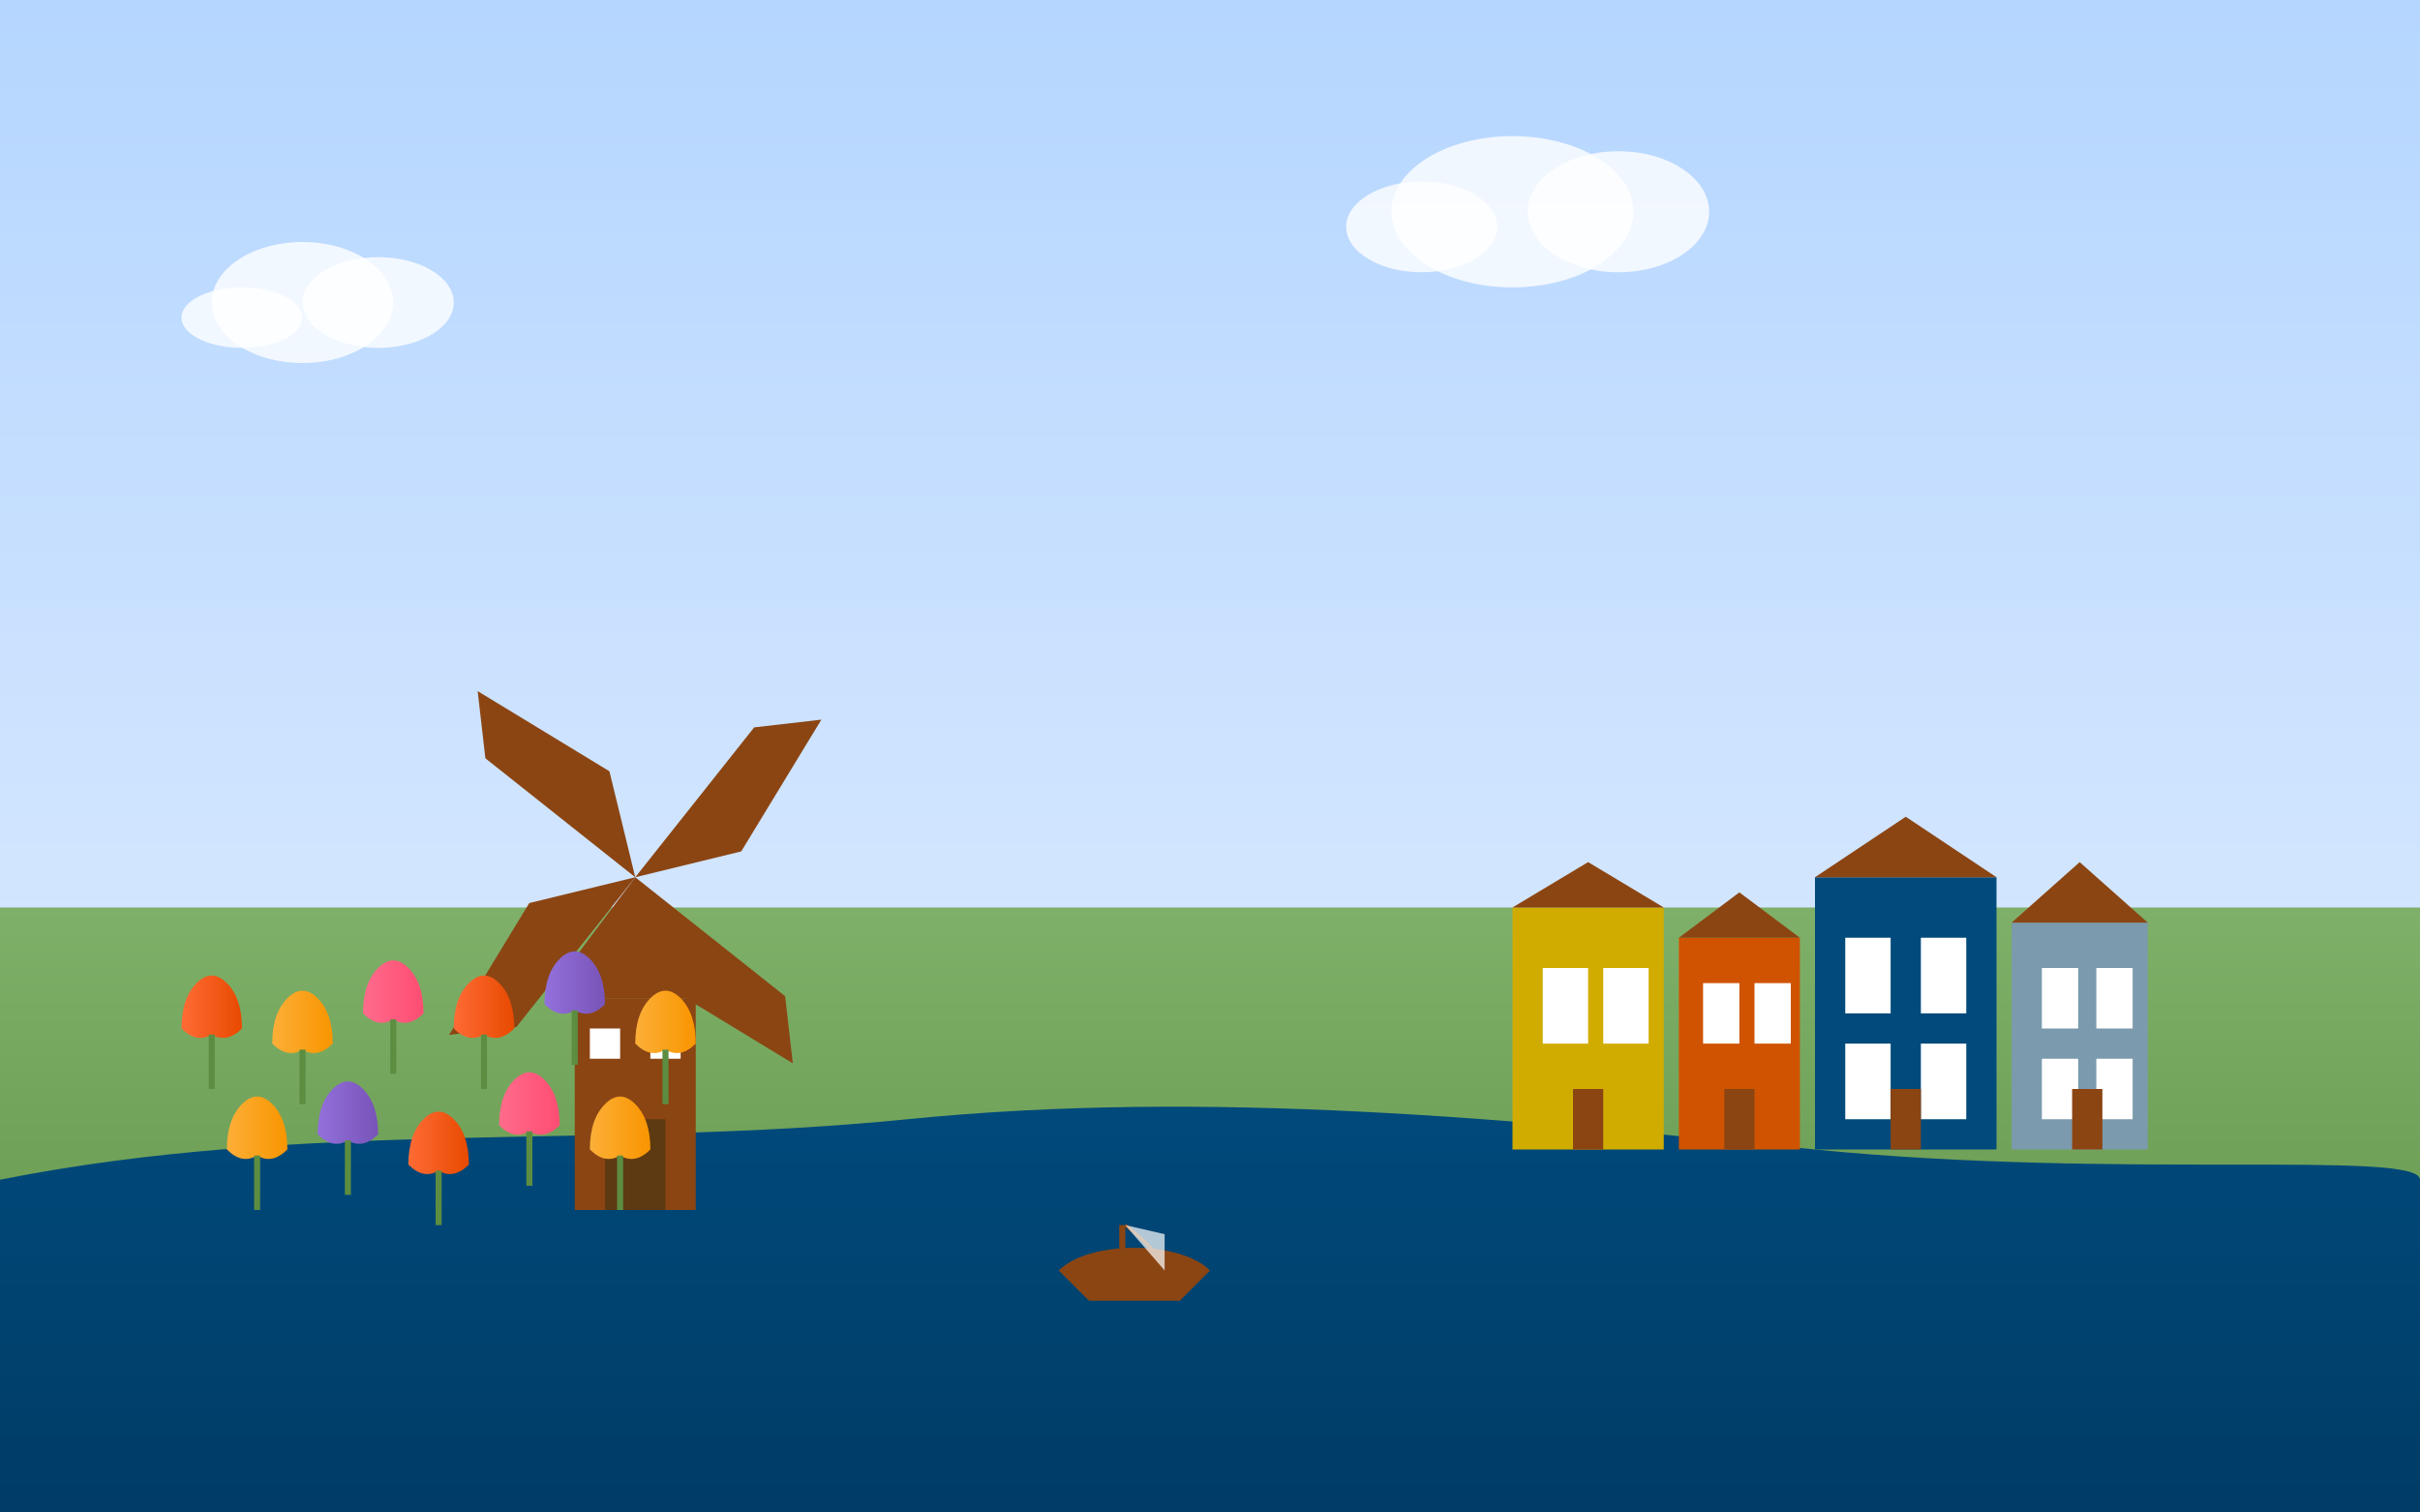 <svg xmlns="http://www.w3.org/2000/svg" width="800" height="500" viewBox="0 0 800 500">
  <rect x="0" y="0" width="800" height="500" fill="#333333" stroke="none"/>
  <defs>
    <linearGradient id="skyGradient" x1="0%" y1="0%" x2="0%" y2="100%">
      <stop offset="0%" stop-color="#B5D6FF" />
      <stop offset="100%" stop-color="#E6F0FF" />
    </linearGradient>
    <linearGradient id="waterGradient" x1="0%" y1="0%" x2="0%" y2="100%">
      <stop offset="0%" stop-color="#004A7C" />
      <stop offset="100%" stop-color="#003c65" />
    </linearGradient>
    <linearGradient id="fieldGradient" x1="0%" y1="0%" x2="0%" y2="100%">
      <stop offset="0%" stop-color="#7FB069" />
      <stop offset="100%" stop-color="#5C8D41" />
    </linearGradient>
    <linearGradient id="tulipPinkGradient" x1="0%" y1="0%" x2="100%" y2="0%">
      <stop offset="0%" stop-color="#FF6B8B" />
      <stop offset="100%" stop-color="#FF4D73" />
    </linearGradient>
    <linearGradient id="tulipRedGradient" x1="0%" y1="0%" x2="100%" y2="0%">
      <stop offset="0%" stop-color="#FF6B35" />
      <stop offset="100%" stop-color="#E84A00" />
    </linearGradient>
    <linearGradient id="tulipYellowGradient" x1="0%" y1="0%" x2="100%" y2="0%">
      <stop offset="0%" stop-color="#FCAF38" />
      <stop offset="100%" stop-color="#F99500" />
    </linearGradient>
    <linearGradient id="tulipPurpleGradient" x1="0%" y1="0%" x2="100%" y2="0%">
      <stop offset="0%" stop-color="#9370DB" />
      <stop offset="100%" stop-color="#7854B8" />
    </linearGradient>
  </defs>

  <!-- Sky background -->
  <rect width="800" height="500" fill="url(#skyGradient)" />

  <!-- Fields in the background -->
  <rect x="0" y="300" width="800" height="200" fill="url(#fieldGradient)" />

  <!-- Canal/water in the foreground -->
  <path d="M0,390 C100,370 200,380 300,370 C400,360 500,370 600,380 C700,390 800,380 800,390 L800,500 L0,500 Z" fill="url(#waterGradient)" />

  <!-- Amsterdam canal houses -->
  <g transform="translate(500, 300)">
    <!-- House 1 -->
    <rect x="0" y="0" width="50" height="80" fill="#D1AC00" />
    <polygon points="0,0 25,-15 50,0" fill="#8B4513" />
    <rect x="10" y="20" width="15" height="25" fill="#FFF" />
    <rect x="30" y="20" width="15" height="25" fill="#FFF" />
    <rect x="20" y="60" width="10" height="20" fill="#8B4513" />
    
    <!-- House 2 -->
    <rect x="55" y="10" width="40" height="70" fill="#CF5300" />
    <polygon points="55,10 75,-5 95,10" fill="#8B4513" />
    <rect x="63" y="25" width="12" height="20" fill="#FFF" />
    <rect x="80" y="25" width="12" height="20" fill="#FFF" />
    <rect x="70" y="60" width="10" height="20" fill="#8B4513" />
    
    <!-- House 3 -->
    <rect x="100" y="-10" width="60" height="90" fill="#004A7C" />
    <polygon points="100,-10 130,-30 160,-10" fill="#8B4513" />
    <rect x="110" y="10" width="15" height="25" fill="#FFF" />
    <rect x="135" y="10" width="15" height="25" fill="#FFF" />
    <rect x="110" y="45" width="15" height="25" fill="#FFF" />
    <rect x="135" y="45" width="15" height="25" fill="#FFF" />
    <rect x="125" y="60" width="10" height="20" fill="#8B4513" />
    
    <!-- House 4 -->
    <rect x="165" y="5" width="45" height="75" fill="#7B9AAD" />
    <polygon points="165,5 187.5,-15 210,5" fill="#8B4513" />
    <rect x="175" y="20" width="12" height="20" fill="#FFF" />
    <rect x="193" y="20" width="12" height="20" fill="#FFF" />
    <rect x="175" y="50" width="12" height="20" fill="#FFF" />
    <rect x="193" y="50" width="12" height="20" fill="#FFF" />
    <rect x="185" y="60" width="10" height="20" fill="#8B4513" />
  </g>

  <!-- Windmill -->
  <g transform="translate(150, 250)">
    <rect x="40" y="80" width="40" height="70" fill="#8B4513" />
    <path d="M30,80 L90,80 L60,40 Z" fill="#8B4513" />
    
    <!-- Windmill blades -->
    <g transform="translate(60, 40)">
      <path d="M0,0 L-60,-20 L-70,-40 L-20,-30 Z" fill="#8B4513" transform="rotate(20, 0, 0)" />
      <path d="M0,0 L-60,-20 L-70,-40 L-20,-30 Z" fill="#8B4513" transform="rotate(110, 0, 0)" />
      <path d="M0,0 L-60,-20 L-70,-40 L-20,-30 Z" fill="#8B4513" transform="rotate(200, 0, 0)" />
      <path d="M0,0 L-60,-20 L-70,-40 L-20,-30 Z" fill="#8B4513" transform="rotate(290, 0, 0)" />
    </g>
    
    <!-- Door and windows -->
    <rect x="50" y="120" width="20" height="30" fill="#5E3A13" />
    <rect x="45" y="90" width="10" height="10" fill="#FFF" />
    <rect x="65" y="90" width="10" height="10" fill="#FFF" />
  </g>

  <!-- Tulip field -->
  <g transform="translate(50, 320)">
    <!-- Rows of tulips -->
    <g transform="translate(0, 0)">
      <!-- First row -->
      <g transform="translate(0, 0)">
        <path d="M10,20 Q10,10 15,5 Q20,0 25,5 Q30,10 30,20 Q25,25 20,22 Q15,25 10,20 Z" fill="url(#tulipRedGradient)" />
        <path d="M20,22 L20,40" stroke="#5C8D41" stroke-width="2" />
      </g>
      <g transform="translate(30, 5)">
        <path d="M10,20 Q10,10 15,5 Q20,0 25,5 Q30,10 30,20 Q25,25 20,22 Q15,25 10,20 Z" fill="url(#tulipYellowGradient)" />
        <path d="M20,22 L20,40" stroke="#5C8D41" stroke-width="2" />
      </g>
      <g transform="translate(60, -5)">
        <path d="M10,20 Q10,10 15,5 Q20,0 25,5 Q30,10 30,20 Q25,25 20,22 Q15,25 10,20 Z" fill="url(#tulipPinkGradient)" />
        <path d="M20,22 L20,40" stroke="#5C8D41" stroke-width="2" />
      </g>
      <g transform="translate(90, 0)">
        <path d="M10,20 Q10,10 15,5 Q20,0 25,5 Q30,10 30,20 Q25,25 20,22 Q15,25 10,20 Z" fill="url(#tulipRedGradient)" />
        <path d="M20,22 L20,40" stroke="#5C8D41" stroke-width="2" />
      </g>
      <g transform="translate(120, -8)">
        <path d="M10,20 Q10,10 15,5 Q20,0 25,5 Q30,10 30,20 Q25,25 20,22 Q15,25 10,20 Z" fill="url(#tulipPurpleGradient)" />
        <path d="M20,22 L20,40" stroke="#5C8D41" stroke-width="2" />
      </g>
      <g transform="translate(150, 5)">
        <path d="M10,20 Q10,10 15,5 Q20,0 25,5 Q30,10 30,20 Q25,25 20,22 Q15,25 10,20 Z" fill="url(#tulipYellowGradient)" />
        <path d="M20,22 L20,40" stroke="#5C8D41" stroke-width="2" />
      </g>
    </g>
    
    <!-- Second row, slightly offset -->
    <g transform="translate(15, 40)">
      <g transform="translate(0, 0)">
        <path d="M10,20 Q10,10 15,5 Q20,0 25,5 Q30,10 30,20 Q25,25 20,22 Q15,25 10,20 Z" fill="url(#tulipYellowGradient)" />
        <path d="M20,22 L20,40" stroke="#5C8D41" stroke-width="2" />
      </g>
      <g transform="translate(30, -5)">
        <path d="M10,20 Q10,10 15,5 Q20,0 25,5 Q30,10 30,20 Q25,25 20,22 Q15,25 10,20 Z" fill="url(#tulipPurpleGradient)" />
        <path d="M20,22 L20,40" stroke="#5C8D41" stroke-width="2" />
      </g>
      <g transform="translate(60, 5)">
        <path d="M10,20 Q10,10 15,5 Q20,0 25,5 Q30,10 30,20 Q25,25 20,22 Q15,25 10,20 Z" fill="url(#tulipRedGradient)" />
        <path d="M20,22 L20,40" stroke="#5C8D41" stroke-width="2" />
      </g>
      <g transform="translate(90, -8)">
        <path d="M10,20 Q10,10 15,5 Q20,0 25,5 Q30,10 30,20 Q25,25 20,22 Q15,25 10,20 Z" fill="url(#tulipPinkGradient)" />
        <path d="M20,22 L20,40" stroke="#5C8D41" stroke-width="2" />
      </g>
      <g transform="translate(120, 0)">
        <path d="M10,20 Q10,10 15,5 Q20,0 25,5 Q30,10 30,20 Q25,25 20,22 Q15,25 10,20 Z" fill="url(#tulipYellowGradient)" />
        <path d="M20,22 L20,40" stroke="#5C8D41" stroke-width="2" />
      </g>
    </g>
  </g>

  <!-- Small boat in the canal -->
  <g transform="translate(350, 420)">
    <path d="M0,0 C10,-10 40,-10 50,0 L40,10 L10,10 Z" fill="#8B4513" />
    <rect x="20" y="-15" width="2" height="15" fill="#8B4513" />
    <path d="M22,-15 C22,-15 35,-5 35,0" fill="none" stroke="#8B4513" stroke-width="1" />
    <path d="M22,-15 L35,-12 L35,0" fill="#FFF" opacity="0.7" />
  </g>

  <!-- Clouds -->
  <g transform="translate(100, 100)">
    <ellipse cx="0" cy="0" rx="30" ry="20" fill="#FFF" opacity="0.8" />
    <ellipse cx="25" cy="0" rx="25" ry="15" fill="#FFF" opacity="0.8" />
    <ellipse cx="-20" cy="5" rx="20" ry="10" fill="#FFF" opacity="0.8" />
  </g>
  
  <g transform="translate(500, 70)">
    <ellipse cx="0" cy="0" rx="40" ry="25" fill="#FFF" opacity="0.8" />
    <ellipse cx="35" cy="0" rx="30" ry="20" fill="#FFF" opacity="0.8" />
    <ellipse cx="-30" cy="5" rx="25" ry="15" fill="#FFF" opacity="0.8" />
  </g>
</svg>
